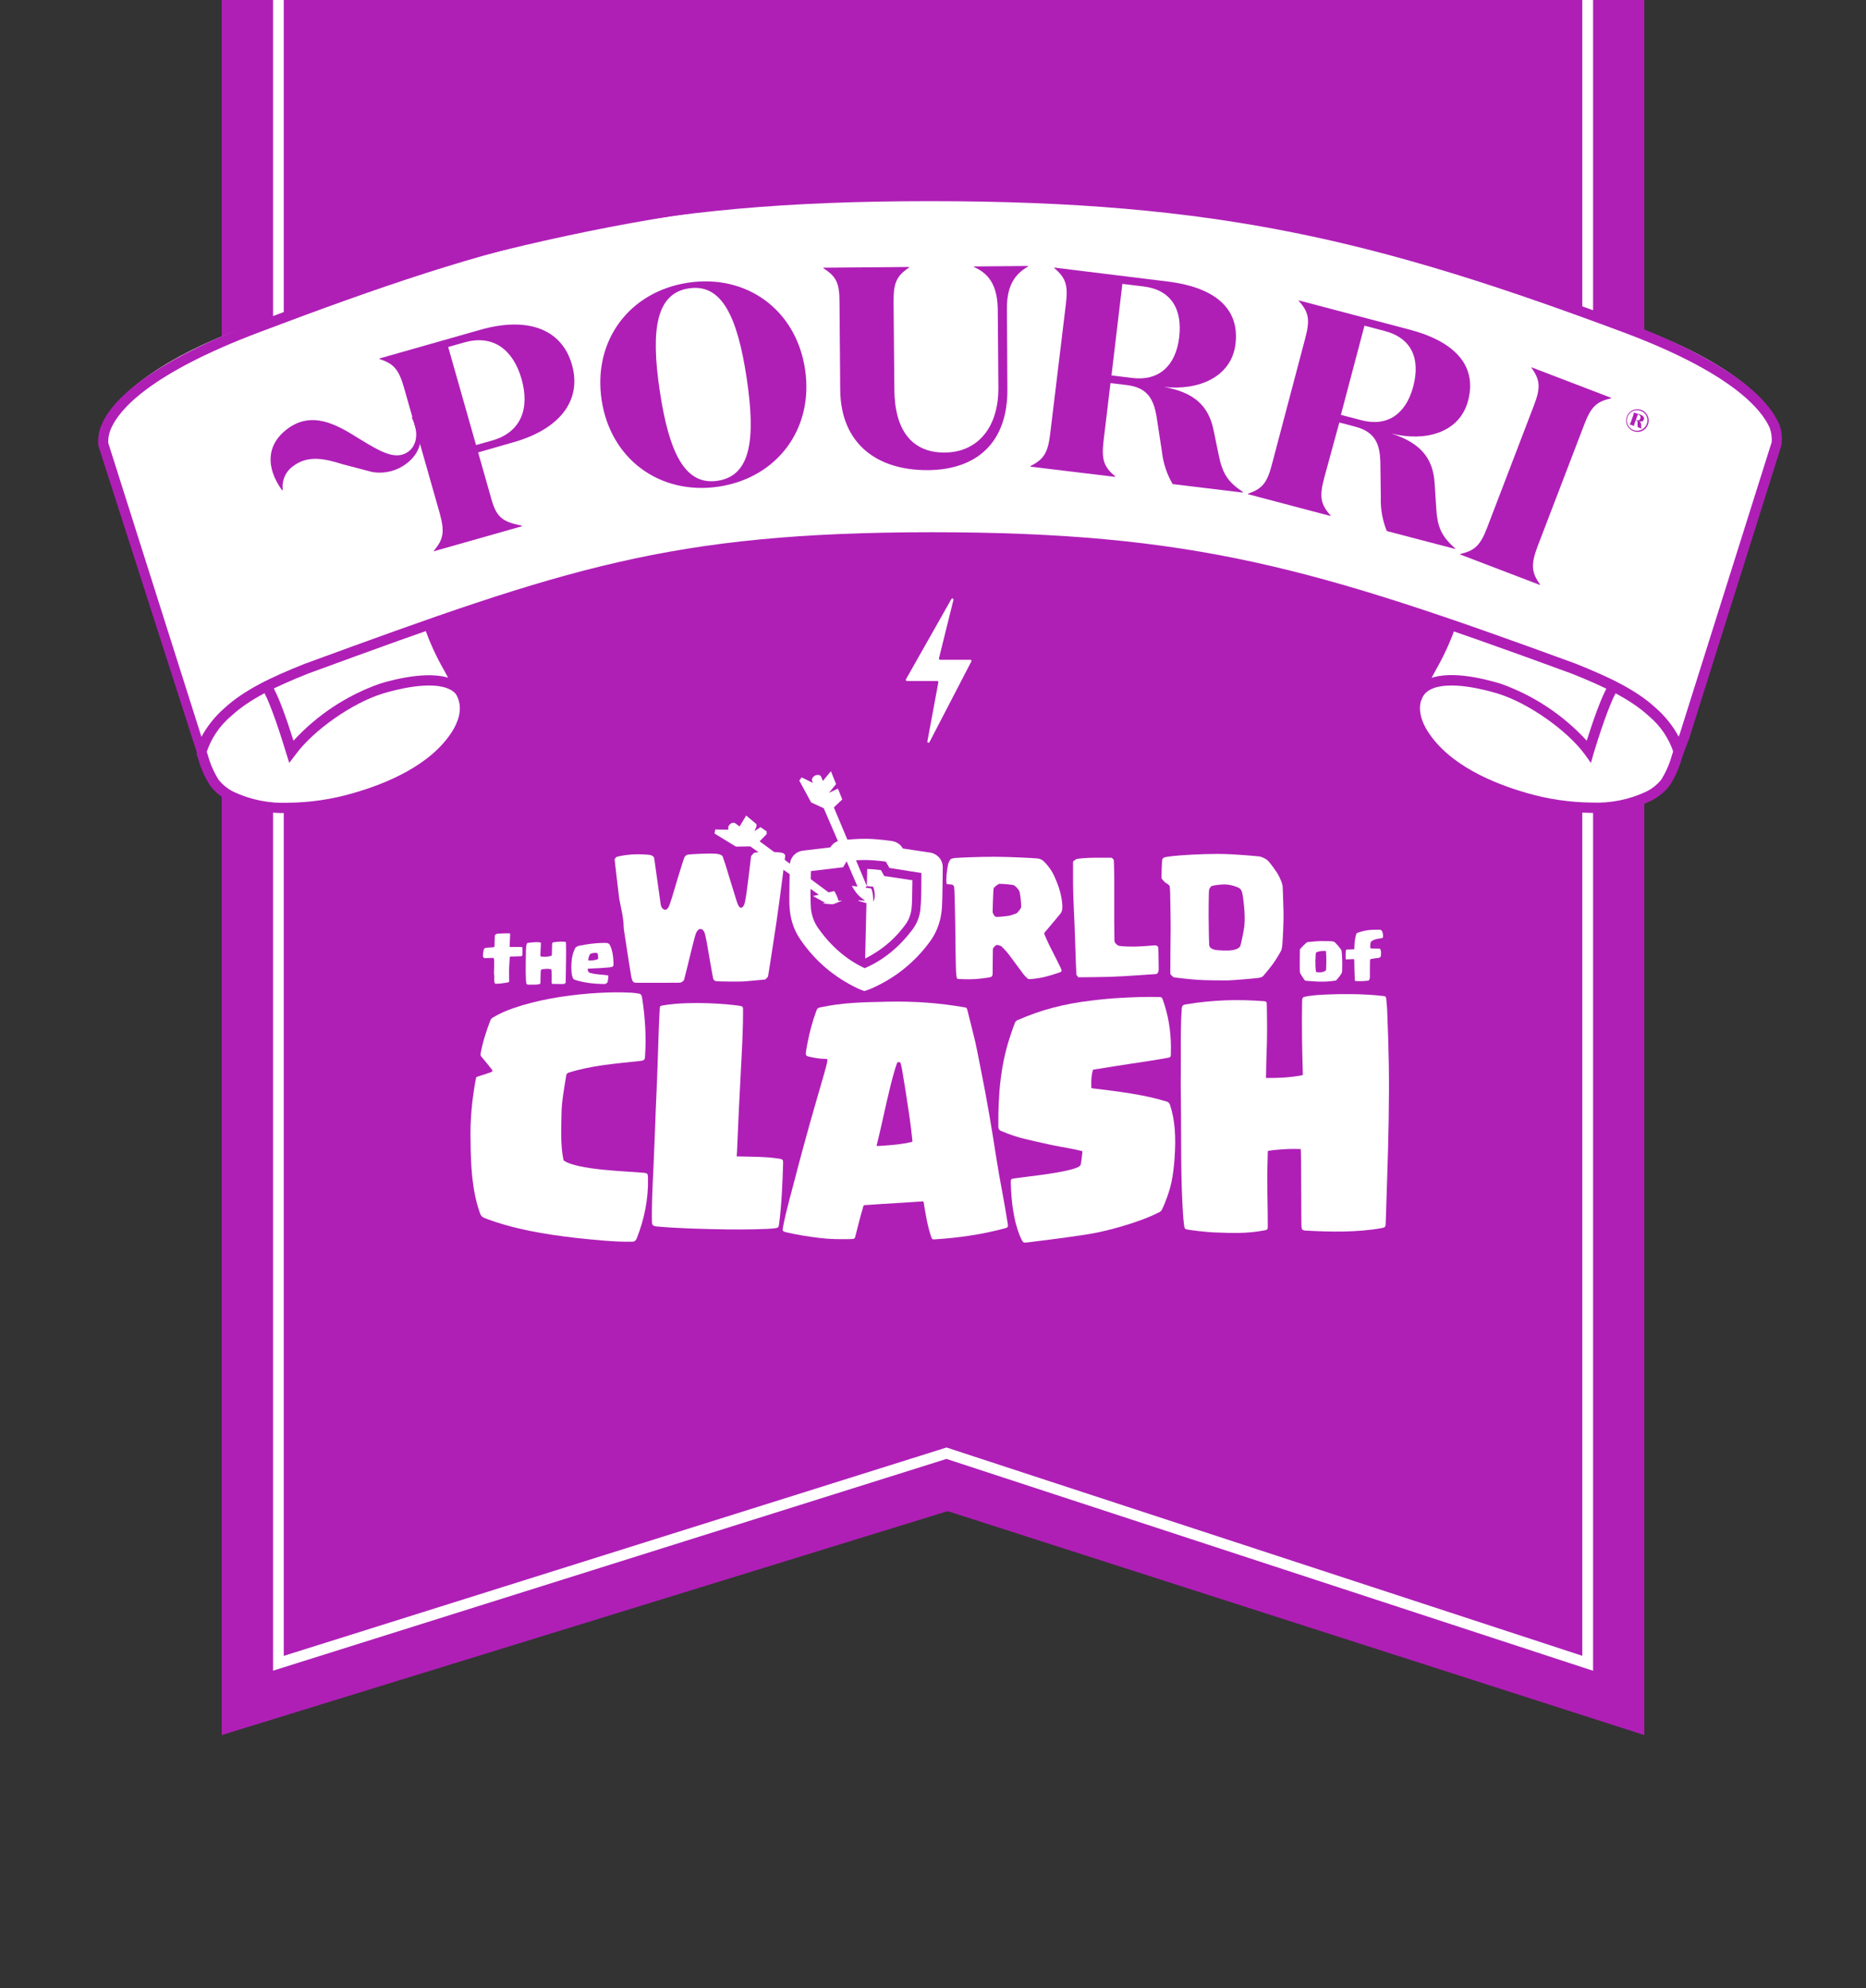 <svg xmlns="http://www.w3.org/2000/svg" fill="none" viewBox="0 0 154 164" height="164" width="154">
<rect x="0" y="0" width="154" height="164" fill="#333333" stroke="none"/>
<g clip-path="url(#clip0_255_4395)">
<g clip-path="url(#clip1_255_4395)">
<path fill="#AF1FB6" d="M18.3 -33.451V143.116L78.207 124.646L135.703 143.116V-33.451H18.3Z"></path>
<path fill="white" d="M131.471 137.811L78.11 120.338L22.534 137.805V-28.84H131.476V137.811H131.471ZM23.419 -27.944V136.584L78.116 119.397L130.586 136.579V-27.944H23.419Z"></path>
<path fill="white" d="M74.768 56.031L78.517 49.411C78.57 49.317 78.713 49.374 78.687 49.478L77.491 54.306C77.477 54.364 77.521 54.42 77.581 54.42H80.084C80.153 54.42 80.198 54.494 80.166 54.555L76.709 61.214C76.66 61.308 76.517 61.259 76.536 61.154L77.442 56.279C77.453 56.222 77.409 56.169 77.352 56.169H74.848C74.777 56.169 74.733 56.093 74.768 56.031Z"></path>
</g>
<path fill="white" d="M104.502 88.919C105.5 88.921 106.503 88.884 107.485 88.687C107.508 88.683 107.524 88.662 107.524 88.639C107.463 86.652 107.425 84.66 107.462 82.668C107.467 82.272 107.485 82.244 107.887 82.176C108.521 82.069 108.999 82.054 109.777 82.022C110.555 81.99 112.412 81.955 114.123 82.15C114.333 82.174 114.387 82.189 114.408 82.402C114.428 82.612 114.476 83.112 114.483 83.323C114.628 86.919 114.662 88.945 114.606 92.427C114.585 93.701 114.527 96.108 114.474 97.426C114.456 97.946 114.422 98.861 114.411 99.371C114.401 99.867 114.38 100.365 114.362 100.869C114.35 101.196 114.34 101.242 114.02 101.3C112.067 101.655 109.84 101.623 107.787 101.507C107.437 101.49 107.411 101.395 107.405 101.047C107.392 100.351 107.398 99.773 107.393 99.076C107.39 98.361 107.386 96.347 107.377 95.775C107.369 95.203 107.354 94.915 107.354 94.799C107.354 94.789 107.346 94.779 107.334 94.779C107.218 94.776 106.624 94.746 105.847 94.801C105.037 94.859 104.84 94.901 104.743 94.915C104.647 94.929 104.632 94.941 104.631 94.995C104.619 95.687 104.597 96.081 104.589 96.654C104.587 96.801 104.586 96.961 104.586 97.142C104.586 98.301 104.632 99.951 104.629 101.124C104.629 101.384 104.624 101.435 104.367 101.484C102.882 101.766 101.736 101.712 100.149 101.654C99.62 101.624 98.403 101.506 97.909 101.398C97.752 101.363 97.738 101.187 97.719 101.037C97.639 100.399 97.616 99.883 97.582 99.23C97.499 97.6 97.484 95.957 97.478 94.324C97.471 92.683 97.467 91.063 97.445 89.433C97.457 88.511 97.451 87.616 97.451 86.686C97.451 85.528 97.444 84.374 97.526 83.226C97.549 82.933 97.632 82.88 97.923 82.837C98.97 82.659 100.008 82.561 101.072 82.514C102.152 82.467 103.21 82.502 104.282 82.581C104.503 82.592 104.548 82.638 104.549 82.859C104.573 84.341 104.591 85.424 104.529 86.905C104.507 87.433 104.491 88.372 104.482 88.901C104.482 88.91 104.489 88.919 104.499 88.919"></path>
<path fill="white" d="M96.637 86.317C96.637 86.521 96.632 86.726 96.63 86.929C96.628 87.128 96.618 87.208 96.42 87.246C95.329 87.446 94.224 87.608 93.162 87.766C92.386 87.881 91.606 88.011 90.806 88.14C90.674 88.16 90.446 88.196 90.308 88.213C90.231 88.223 90.217 88.226 90.201 88.267C90.157 88.382 90.14 88.473 90.111 88.644C90.057 88.967 90.058 89.344 90.065 89.681C90.067 89.764 90.082 89.761 90.151 89.769C92.209 90.021 94.371 90.268 96.29 90.863C96.431 90.907 96.512 90.997 96.56 91.135C96.969 92.376 97.067 93.772 96.932 95.594C96.883 96.243 96.811 96.908 96.678 97.521C96.551 98.111 96.364 98.649 96.166 99.156C96.086 99.364 96 99.561 95.908 99.75C95.84 99.897 95.775 99.935 95.636 100.007C94.922 100.368 94.24 100.624 93.348 100.919C92.455 101.212 90.991 101.617 89.778 101.808C88.131 102.067 86.467 102.273 84.827 102.477C84.503 102.493 84.477 102.565 84.302 102.232C84.203 102.043 84.013 101.574 83.864 101.031C83.749 100.616 83.693 100.312 83.609 99.811C83.525 99.311 83.43 98.343 83.419 97.52C83.416 97.275 83.448 97.235 83.69 97.203C84.376 97.093 87.251 96.814 88.547 96.424C88.896 96.319 89.116 96.226 89.176 96.091C89.211 96.015 89.222 95.926 89.232 95.839C89.262 95.603 89.287 95.346 89.321 95.111C89.336 95.003 89.339 94.954 89.293 94.943C88.449 94.731 87.618 94.621 86.764 94.44C86.202 94.321 84.498 93.934 84.292 93.875C84.086 93.817 83.883 93.754 83.681 93.688C83.333 93.573 82.989 93.444 82.636 93.293C82.47 93.23 82.39 93.11 82.392 92.934C82.371 90.289 82.569 87.744 83.452 85.229C83.535 84.992 83.653 84.628 83.754 84.389C83.809 84.258 83.853 84.2 83.986 84.143C84.915 83.732 85.898 83.386 86.877 83.126C87.928 82.847 88.965 82.665 90.069 82.531C90.866 82.433 91.667 82.357 92.469 82.311C93.543 82.25 94.606 82.212 95.668 82.239C95.871 82.244 95.898 82.281 95.971 82.474C96.406 83.716 96.618 84.918 96.637 86.32"></path>
<path fill="white" d="M38.837 94.16C38.785 92.385 38.957 90.632 39.291 88.887C39.291 88.887 39.297 88.846 39.388 88.814C39.597 88.741 40.182 88.565 40.387 88.486C40.537 88.427 40.715 88.388 40.611 88.244C40.563 88.176 39.916 87.366 39.767 87.202C39.685 87.112 39.64 87.044 39.661 86.914C39.833 85.964 40.113 85.119 40.448 84.221C40.507 84.062 40.559 84.001 40.702 83.916C41.219 83.613 41.706 83.389 42.343 83.167C44.259 82.498 46.53 82.118 48.654 81.95C49.594 81.876 50.572 81.84 51.301 81.855C52.031 81.87 52.216 81.884 52.648 81.944C52.882 81.976 52.953 82.043 52.988 82.281C53.243 83.893 53.347 85.536 53.232 87.165C53.228 87.464 53.071 87.485 52.818 87.513C50.81 87.737 48.824 87.872 46.888 88.49C46.804 88.518 46.746 88.613 46.729 88.727C46.557 89.785 46.353 90.841 46.339 91.915C46.318 93.167 46.251 94.477 46.51 95.71C47.561 96.519 51.969 96.619 53.063 96.732C53.433 96.76 53.471 96.801 53.479 97.171C53.515 98.895 53.182 100.549 52.551 102.148C52.483 102.321 52.374 102.418 52.184 102.421C50.687 102.448 49.061 102.268 47.517 102.108C44.958 101.808 42.43 101.401 40.012 100.48C39.816 100.416 39.693 100.289 39.623 100.096C38.958 98.263 38.851 96.162 38.837 94.16Z"></path>
<path fill="white" d="M59.901 101.405C58.317 101.383 55.88 101.325 54.148 101.16C53.964 101.143 53.814 101.062 53.808 100.868C53.77 99.457 53.854 97.868 53.927 96.357C54.004 94.757 54.06 93.06 54.122 91.462C54.157 90.567 54.203 89.774 54.232 88.877C54.252 88.221 54.288 87.386 54.316 86.502C54.342 85.655 54.377 84.383 54.451 83.148C54.458 83.026 54.498 82.966 54.618 82.946C55.013 82.878 55.353 82.832 55.741 82.801C58.234 82.599 60.728 82.908 61.076 82.971C61.274 83.007 61.323 83.048 61.324 83.248C61.334 84.677 61.247 86.358 61.155 88.063C61.03 90.352 60.919 92.731 60.827 94.964C60.823 95.059 60.806 95.28 60.8 95.359C60.799 95.375 60.812 95.388 60.827 95.388C60.861 95.388 60.922 95.388 60.973 95.388C62.113 95.42 63.167 95.4 64.289 95.569C64.606 95.628 64.637 95.651 64.629 95.967C64.578 97.749 64.495 99.49 64.294 100.988C64.262 101.228 64.23 101.272 63.987 101.31C63.418 101.4 61.234 101.426 59.902 101.408"></path>
<path fill="white" d="M63.202 80.761L63.373 80.566C63.38 80.559 63.383 80.55 63.386 80.541C63.417 80.346 63.756 78.257 64.07 76.126C64.4 73.888 64.794 70.693 64.803 70.592C64.812 70.491 64.695 70.371 64.511 70.334C64.327 70.297 63.637 70.258 63.158 70.267C62.764 70.275 62.384 70.311 62.263 70.34C62.236 70.347 62.213 70.361 62.195 70.381L62.015 70.582C61.998 70.601 61.987 70.626 61.983 70.653C61.956 70.865 61.838 71.85 61.782 72.325C61.745 72.63 61.67 73.168 61.612 73.625C61.568 73.968 61.508 74.263 61.485 74.378C61.426 74.669 61.324 74.844 61.181 74.872C61.039 74.9 60.913 74.719 60.789 74.305C60.665 73.891 60.138 72.225 60.031 71.843C59.925 71.461 59.661 70.695 59.648 70.663C59.634 70.631 59.602 70.524 59.306 70.452C58.991 70.373 58.132 70.416 57.847 70.422C57.562 70.426 56.791 70.479 56.722 70.502C56.653 70.525 56.515 70.603 56.441 70.829C56.403 70.945 56.16 71.681 55.937 72.429C55.727 73.136 55.517 73.84 55.465 74.006C55.359 74.346 55.235 74.71 55.194 74.793C55.152 74.876 55.032 75.04 54.903 75.04C54.774 75.04 54.57 74.926 54.524 74.581C54.478 74.236 54.163 72.039 54.112 71.648C54.062 71.257 53.987 70.755 53.978 70.723C53.968 70.691 53.812 70.548 53.674 70.525C53.536 70.502 52.822 70.424 52.039 70.49C51.351 70.547 50.961 70.661 50.877 70.687C50.865 70.691 50.856 70.698 50.849 70.707L50.733 70.862C50.726 70.871 50.723 70.883 50.724 70.894C50.753 71.147 51.079 73.994 51.101 74.113C51.124 74.237 51.342 75.323 51.365 75.429C51.388 75.535 51.455 76.091 51.455 76.091C51.455 76.091 51.472 76.579 51.486 76.653C51.499 76.727 51.907 79.434 51.925 79.512C51.93 79.533 51.973 79.795 51.98 79.834C52.027 80.127 52.09 80.518 52.101 80.589C52.12 80.7 52.179 80.861 52.207 80.911C52.234 80.962 52.315 81.054 52.443 81.063C52.571 81.072 55.697 81.066 55.89 81.061C56.083 81.056 56.18 81.062 56.258 81.01C56.336 80.959 56.424 80.917 56.461 80.807C56.497 80.696 56.947 78.854 57.026 78.523C57.104 78.191 57.392 77.067 57.434 76.984C57.475 76.902 57.59 76.652 57.761 76.633C57.931 76.615 58.017 76.693 58.105 76.841C58.192 76.988 58.303 77.548 58.442 78.387C58.581 79.225 58.793 80.388 58.82 80.526C58.848 80.664 58.857 80.71 58.871 80.756C58.885 80.802 58.964 80.918 59.13 80.937C59.295 80.955 60.944 80.981 61.354 80.954C61.72 80.929 62.88 80.823 63.123 80.797C63.153 80.794 63.18 80.78 63.199 80.758"></path>
<path fill="white" d="M48.501 79.957C48.511 80.034 48.537 80.106 48.565 80.161C48.579 80.186 48.6 80.207 48.626 80.219C49.014 80.389 49.909 80.394 50.172 80.457C50.193 80.463 50.21 80.482 50.21 80.505C50.21 80.633 50.17 80.909 50.135 81.021C50.124 81.053 50.103 81.078 50.073 81.093C50.022 81.12 49.945 81.158 49.919 81.166C49.91 81.168 49.901 81.169 49.893 81.169C49.098 81.159 48.182 81.072 47.429 80.814C47.367 80.792 47.315 80.747 47.286 80.687C47.161 80.428 47.127 79.902 47.165 79.387C47.203 78.871 47.295 78.542 47.474 78.198C47.492 78.163 47.52 78.132 47.554 78.111C47.717 78.012 47.928 77.968 48.023 77.972C48.035 77.972 48.045 77.972 48.055 77.977C48.055 77.977 48.203 77.93 48.228 77.927C48.905 77.808 49.764 77.743 50.121 77.789C50.191 77.798 50.277 77.857 50.313 77.919C50.554 78.343 50.634 79.001 50.634 79.592C50.634 79.627 50.6 79.708 50.558 79.734C50.524 79.756 50.387 79.786 50.319 79.793C49.86 79.836 49.196 79.88 48.554 79.899C48.522 79.899 48.499 79.927 48.502 79.959M49.248 78.601C49.036 78.587 48.892 78.609 48.721 78.684C48.698 78.694 48.691 78.708 48.686 78.717C48.62 78.843 48.568 78.995 48.548 79.18C48.546 79.201 48.561 79.219 48.583 79.221C48.721 79.231 48.761 79.225 48.844 79.22C49.052 79.209 49.202 79.168 49.347 79.11C49.355 79.106 49.362 79.098 49.362 79.089C49.373 78.944 49.368 78.771 49.306 78.641C49.297 78.622 49.271 78.605 49.248 78.602"></path>
<path fill="white" d="M110.315 80.824C110.304 80.836 110.265 80.879 110.209 80.888C110.073 80.911 109.584 80.971 109.099 80.971C108.615 80.971 107.951 80.916 107.782 80.899C107.717 80.892 107.681 80.865 107.644 80.811C107.559 80.684 107.281 80.277 107.277 80.19C107.257 79.841 107.279 78.312 107.279 78.312C107.279 78.305 107.281 78.298 107.286 78.292C107.319 78.255 107.471 78.09 107.58 77.98C107.706 77.855 107.835 77.747 107.835 77.747C107.866 77.719 107.906 77.71 107.947 77.705C108.141 77.686 108.761 77.624 108.997 77.624C109.282 77.624 109.841 77.632 109.913 77.641C110.004 77.652 110.058 77.668 110.086 77.679C110.102 77.684 110.137 77.707 110.151 77.719C110.253 77.805 110.486 78.055 110.674 78.324C110.7 78.36 110.708 78.385 110.72 78.454C110.755 78.603 110.794 79.433 110.767 80.035C110.763 80.143 110.767 80.181 110.724 80.271C110.665 80.395 110.395 80.74 110.313 80.824M109.414 78.443C109.15 78.42 108.821 78.462 108.644 78.554C108.629 78.562 108.617 78.574 108.611 78.59C108.564 78.707 108.573 79.052 108.572 79.11C108.572 79.116 108.572 79.12 108.57 79.125L108.563 79.149C108.563 79.149 108.56 79.156 108.556 79.157C108.543 79.162 108.56 79.229 108.558 79.24C108.55 79.554 108.569 79.864 108.594 80.083C108.604 80.171 108.615 80.178 108.673 80.185C108.817 80.203 108.901 80.208 109.05 80.194C109.2 80.18 109.33 80.116 109.41 80.052C109.427 80.039 109.439 80.021 109.44 79.999C109.465 79.562 109.475 78.973 109.435 78.461C109.435 78.451 109.426 78.444 109.417 78.443"></path>
<path fill="white" d="M111.777 78.086C111.777 77.838 111.841 77.226 111.952 77.007C111.968 76.977 111.994 76.954 112.028 76.942C112.751 76.697 113.108 76.686 113.88 76.686C113.939 76.686 114.023 76.752 114.047 76.791C114.13 76.925 114.146 77.104 114.142 77.282C114.138 77.322 114.099 77.376 114.084 77.376C114.084 77.376 113.736 77.424 113.593 77.461C113.453 77.496 113.369 77.531 113.314 77.562C113.244 77.602 113.162 77.651 113.138 77.696C113.111 77.745 113.083 77.919 113.085 78.055C113.085 78.118 113.085 78.124 113.086 78.152C113.086 78.181 113.103 78.206 113.13 78.218C113.13 78.218 113.17 78.235 113.217 78.236C113.322 78.24 113.813 78.251 113.844 78.254C113.879 78.256 113.905 78.258 113.924 78.304C113.943 78.35 113.981 78.491 113.98 78.591C113.98 78.69 113.959 78.846 113.958 78.873C113.958 78.899 113.881 78.991 113.819 79.004C113.757 79.016 113.527 79.043 113.405 79.059C113.358 79.065 113.194 79.092 113.161 79.099C113.138 79.105 113.101 79.135 113.081 79.152C113.072 79.16 113.066 79.172 113.066 79.183C113.057 79.66 113.054 80.231 113.058 80.591C113.058 80.677 113.017 80.871 112.933 80.883C112.59 80.932 112.148 80.945 111.869 80.917C111.838 80.914 111.814 80.889 111.812 80.859C111.807 80.763 111.805 80.67 111.797 80.456C111.797 80.441 111.792 80.27 111.792 80.256C111.792 80.246 111.796 80.186 111.796 80.186C111.792 80.188 111.787 80.184 111.787 80.18C111.777 79.88 111.765 79.249 111.764 79.156C111.764 79.148 111.761 79.141 111.755 79.136L111.736 79.119C111.736 79.119 111.724 79.111 111.716 79.111C111.655 79.111 111.384 79.128 111.321 79.13C111.235 79.134 111.13 79.135 111.105 79.136C111.079 79.136 111.059 79.128 111.056 79.064C111.054 78.999 111.056 78.44 111.068 78.392C111.073 78.374 111.105 78.333 111.151 78.328C111.197 78.324 111.458 78.313 111.577 78.309C111.695 78.304 111.731 78.304 111.744 78.302C111.758 78.3 111.766 78.293 111.769 78.275C111.771 78.258 111.774 78.15 111.777 78.085"></path>
<path fill="white" d="M88.975 80.587L88.845 80.419C88.836 80.407 88.831 80.394 88.831 80.38C88.823 80.188 88.76 78.761 88.715 77.218C88.668 75.559 88.564 74.207 88.559 72.928C88.556 71.869 88.558 71.279 88.559 71.106C88.559 71.073 88.576 71.041 88.603 71.021L88.814 70.869C88.829 70.859 88.845 70.852 88.863 70.849C88.987 70.829 89.528 70.753 90.339 70.75C91.163 70.746 91.634 70.75 91.729 70.75C91.741 70.75 91.752 70.754 91.76 70.762L91.903 70.901C91.915 70.912 91.92 70.927 91.921 70.942C91.928 71.052 91.955 71.547 91.955 72.33V75.989C91.955 76.173 91.972 77.383 91.975 77.605C91.975 77.628 91.997 77.715 92.01 77.735C92.062 77.813 92.191 77.957 92.295 77.998C92.425 78.05 93.004 78.084 93.6 78.08C94.196 78.075 95.215 77.984 95.319 77.976C95.422 77.967 95.561 78.037 95.587 78.136C95.614 78.235 95.622 79.852 95.626 79.916C95.631 79.981 95.622 80.327 95.385 80.347C95.146 80.369 93.661 80.46 93.587 80.468C93.514 80.478 92.214 80.555 91.574 80.576C90.985 80.596 89.29 80.609 89.029 80.611C89.007 80.611 88.987 80.602 88.974 80.585"></path>
<path fill="white" d="M86.75 78.267C86.529 77.844 86.228 77.153 86.201 77.084C86.175 77.014 86.171 76.967 86.21 76.919C86.25 76.872 87.291 75.644 87.442 75.454C87.592 75.264 87.752 75.139 87.641 74.317C87.528 73.497 87.269 72.831 86.984 72.213C86.698 71.595 86.219 71.107 86.081 70.99C85.942 70.874 85.782 70.826 85.579 70.805C85.376 70.783 83.346 70.671 82.063 70.671C80.78 70.671 79.269 70.738 78.825 70.77C78.785 70.774 78.746 70.778 78.707 70.788C78.642 70.801 78.543 70.823 78.507 70.841C78.451 70.867 78.387 70.939 78.291 71.156C78.196 71.372 78.109 72.136 78.101 72.5C78.092 72.862 78.119 72.923 78.188 72.931C78.257 72.94 78.55 72.957 78.611 72.978C78.672 73 78.737 73.121 78.741 73.134C78.746 73.146 78.754 73.22 78.768 73.449C78.78 73.678 78.829 75.574 78.837 76.275C78.846 76.974 78.867 79.549 78.901 80.124C78.936 80.698 78.992 80.733 79.026 80.742C79.061 80.751 79.903 80.799 80.452 80.761C81.001 80.723 81.692 80.629 81.796 80.582C81.899 80.535 81.921 80.414 81.921 80.31C81.921 80.205 81.935 78.326 81.943 78.274C81.951 78.224 81.989 78.16 82.061 78.088C82.158 77.988 82.256 77.943 82.273 77.938C82.303 77.929 82.6 78.02 82.638 78.045C82.677 78.072 83.079 78.491 83.256 78.728C83.433 78.966 84.271 80.101 84.462 80.352C84.651 80.603 84.874 80.76 84.874 80.76H84.976C84.976 80.76 85.101 80.776 85.749 80.677C86.397 80.578 87.451 80.223 87.546 80.167C87.642 80.111 87.62 80.016 87.546 79.856C87.473 79.696 86.972 78.69 86.751 78.266M84.275 74.811C84.258 74.976 83.947 75.299 83.904 75.33C83.904 75.33 83.485 75.495 83.312 75.529C83.14 75.564 82.31 75.659 82.185 75.624C82.059 75.59 81.926 75.314 81.921 75.231C81.917 75.149 81.968 73.365 82.007 73.269C82.047 73.174 82.362 72.924 82.47 72.907C82.578 72.89 83.529 72.954 83.671 73.02C83.814 73.084 84.03 73.33 84.117 73.487C84.203 73.642 84.294 74.649 84.276 74.813"></path>
<path fill="white" d="M105.923 75.083C105.893 74.098 105.871 73.2 105.849 73.065C105.828 72.931 105.771 72.728 105.573 72.309C105.374 71.89 104.756 71.078 104.571 70.931C104.386 70.783 104.052 70.663 103.98 70.65C103.906 70.637 101.872 70.434 100.494 70.434C99.115 70.434 97.418 70.542 96.804 70.611C96.191 70.68 96.104 70.714 96.035 70.751C95.966 70.788 95.919 70.896 95.905 70.969C95.892 71.042 95.853 72.123 95.861 72.308V72.422C95.861 72.449 95.87 72.476 95.888 72.496C95.962 72.583 96.161 72.814 96.216 72.831C96.285 72.853 96.518 73.026 96.531 73.082C96.544 73.139 96.575 73.449 96.578 73.916C96.583 74.383 96.622 76.055 96.613 76.703C96.603 77.351 96.578 80.206 96.586 80.306C96.596 80.406 96.845 80.614 96.889 80.617C96.933 80.622 97.952 80.76 98.777 80.816C99.602 80.873 100.98 80.873 101.339 80.868C101.698 80.863 103.624 80.704 103.88 80.661C104.135 80.617 104.2 80.553 104.259 80.496C104.32 80.44 104.843 79.8 105.094 79.451C105.344 79.101 105.707 78.483 105.75 78.367C105.794 78.251 105.832 77.965 105.846 77.754C105.859 77.542 105.954 76.069 105.924 75.084M102.683 76.479C102.653 76.742 102.432 77.818 102.376 77.986C102.32 78.154 102.147 78.293 101.733 78.37C101.319 78.448 100.541 78.392 100.303 78.353C100.064 78.314 99.923 78.193 99.884 78.158C99.845 78.124 99.802 78.016 99.793 77.977C99.784 77.938 99.749 76.465 99.746 75.532C99.746 75.532 99.746 73.545 99.789 73.376C99.812 73.287 99.937 73.12 99.984 73.09C100.031 73.06 100.572 72.952 101.068 72.952C101.564 72.952 102.131 73.164 102.26 73.246C102.39 73.327 102.454 73.427 102.511 73.613C102.567 73.798 102.688 74.71 102.713 75.314C102.739 75.919 102.713 76.213 102.683 76.476"></path>
<path fill="white" d="M43.443 81.122C43.445 81.136 43.452 81.149 43.461 81.158C43.487 81.181 43.533 81.212 43.552 81.216C43.58 81.22 44.045 81.224 44.198 81.216C44.351 81.206 44.521 81.183 44.537 81.179C44.552 81.174 44.604 81.096 44.604 81.036C44.604 80.976 44.613 80.522 44.614 80.384C44.617 80.246 44.631 80.034 44.636 80.021C44.641 80.009 44.698 79.96 44.718 79.957C44.737 79.952 44.922 79.92 45.136 79.915C45.35 79.911 45.504 79.957 45.504 79.957C45.504 79.957 45.531 80.193 45.53 80.568C45.529 80.862 45.523 81.011 45.521 81.061C45.521 81.075 45.524 81.088 45.532 81.098C45.55 81.12 45.578 81.154 45.591 81.154C45.608 81.154 46.221 81.173 46.37 81.169C46.518 81.166 46.601 81.149 46.601 81.149C46.601 81.149 46.69 81.069 46.685 81.045C46.681 81.021 46.709 79.89 46.715 79.344C46.722 78.797 46.722 78.093 46.715 77.938C46.708 77.782 46.705 77.716 46.693 77.702C46.683 77.689 46.654 77.672 46.361 77.669C46.067 77.667 45.676 77.721 45.634 77.739C45.59 77.756 45.573 77.775 45.567 77.834C45.56 77.893 45.554 78.7 45.543 78.765C45.532 78.829 45.498 78.838 45.484 78.844C45.471 78.851 45.236 78.909 45.039 78.918C44.842 78.927 44.667 78.903 44.657 78.898C44.646 78.894 44.6 78.849 44.596 78.822C44.591 78.796 44.639 77.921 44.639 77.883C44.639 77.846 44.646 77.793 44.637 77.774C44.628 77.756 44.581 77.716 44.307 77.713C44.033 77.711 43.534 77.778 43.519 77.78C43.504 77.782 43.454 77.905 43.443 77.955C43.432 78.004 43.408 78.214 43.404 78.428C43.399 78.642 43.382 79.874 43.386 80.192C43.391 80.509 43.404 80.866 43.408 80.9C43.412 80.929 43.434 81.075 43.441 81.122"></path>
<path fill="white" d="M40.165 79.027C40.286 79.02 40.67 79.01 40.69 79.01C40.709 79.01 40.746 79.045 40.759 79.062C40.772 79.079 40.781 79.207 40.783 79.224C40.785 79.241 40.788 79.495 40.783 79.662C40.778 79.831 40.768 80.12 40.768 80.211C40.768 80.302 40.777 80.443 40.785 80.453C40.793 80.463 40.8 80.601 40.793 80.632C40.786 80.662 40.793 80.941 40.796 80.957C40.798 80.972 40.83 81.121 40.854 81.134C40.879 81.147 41.113 81.144 41.245 81.134C41.377 81.124 41.923 81.035 41.952 81.028C41.98 81.021 42.019 80.989 42.021 80.974C42.023 80.959 42.006 80.122 42.021 79.782C42.036 79.443 42.071 78.966 42.073 78.949C42.075 78.932 42.099 78.905 42.12 78.904C42.141 78.903 42.895 78.874 42.967 78.874C43.038 78.874 43.055 78.872 43.083 78.84C43.111 78.808 43.117 78.764 43.122 78.739C43.127 78.712 43.117 78.305 43.122 78.275C43.127 78.245 43.127 78.179 43.123 78.165C43.12 78.15 43.063 78.121 43.044 78.117C43.024 78.113 42.657 78.105 42.441 78.109C42.265 78.113 42.122 78.109 42.075 78.109C42.066 78.109 42.059 78.101 42.059 78.092C42.065 77.975 42.097 77.255 42.097 77.193C42.097 77.127 42.106 77.021 42.097 77.012C42.088 77.002 42.09 76.99 41.991 76.985C41.892 76.981 41.641 76.983 41.41 76.994C41.213 77.004 41.042 77.021 40.995 77.025C40.987 77.025 40.979 77.03 40.972 77.035L40.854 77.127C40.844 77.135 40.838 77.146 40.838 77.159C40.834 77.25 40.818 77.628 40.818 77.757C40.818 77.879 40.816 78.007 40.815 78.047C40.815 78.055 40.813 78.064 40.808 78.071C40.806 78.076 40.803 78.082 40.798 78.088C40.789 78.102 40.776 78.113 40.761 78.118C40.743 78.125 40.717 78.135 40.708 78.136C40.693 78.138 40.296 78.153 40.159 78.175C40.024 78.197 39.98 78.222 39.952 78.272C39.925 78.321 39.909 78.384 39.891 78.493C39.874 78.604 39.855 78.798 39.855 78.841C39.855 78.884 39.881 78.949 39.891 78.96C39.902 78.97 39.936 79.016 39.973 79.026C40.01 79.037 40.16 79.031 40.16 79.031"></path>
<path fill="white" d="M83.157 100.872C82.864 98.97 82.517 97.396 82.231 95.547C81.85 93.076 81.436 90.612 80.938 88.162C80.741 87.189 80.572 86.208 80.321 85.252C80.154 84.615 79.998 83.923 79.829 83.285C79.815 83.227 79.797 83.186 79.771 83.158C79.731 83.112 79.67 83.096 79.576 83.084C77.479 82.727 75.505 82.579 73.288 82.623C70.965 82.669 69.492 82.714 67.697 83.092C67.467 83.137 67.432 83.213 67.352 83.435C67.061 84.228 66.836 85.061 66.669 85.898C66.602 86.23 66.561 86.456 66.512 86.787C66.496 86.894 66.5 86.983 66.542 87.047C66.569 87.087 66.611 87.116 66.673 87.133C67.151 87.265 67.726 87.343 68.216 87.349C68.251 87.349 68.27 87.358 68.28 87.376C68.293 87.403 68.284 87.454 68.274 87.532C68.257 87.662 68.205 87.869 68.168 88.012C67.983 88.719 67.734 89.523 67.537 90.226C67.314 91.025 67.093 91.735 66.875 92.527C66.436 94.116 66.042 95.526 65.629 97.14C65.295 98.449 64.875 99.852 64.628 101.189C64.598 101.354 64.579 101.449 64.616 101.514C64.647 101.57 64.72 101.602 64.86 101.637C65.687 101.836 66.728 102.004 67.68 102.118C68.553 102.222 69.312 102.22 70.139 102.207C70.217 102.207 70.294 102.198 70.372 102.196C70.428 102.194 70.474 102.179 70.508 102.152C70.539 102.127 70.562 102.091 70.574 102.045C70.807 101.124 71.002 100.339 71.256 99.484C71.268 99.446 71.292 99.41 71.327 99.408C71.805 99.379 72.537 99.324 72.891 99.302C74.122 99.224 74.906 99.188 76.14 99.097C76.177 99.095 76.197 99.1 76.21 99.118C76.223 99.135 76.229 99.164 76.236 99.21C76.392 100.17 76.539 101.108 76.855 102.03C76.881 102.107 76.902 102.157 76.932 102.188C76.974 102.233 77.034 102.237 77.149 102.227C79.078 102.104 80.989 101.838 82.903 101.325C83.071 101.28 83.146 101.248 83.174 101.182C83.199 101.121 83.182 101.03 83.157 100.874M72.369 94.518C72.348 94.507 72.349 94.481 72.364 94.423C72.548 93.689 72.694 93.037 72.854 92.322C73.055 91.421 73.268 90.454 73.5 89.526C73.618 89.053 73.754 88.55 73.891 88.099C73.915 88.019 74.029 87.705 74.053 87.629C74.053 87.629 74.186 87.594 74.298 87.629C74.321 87.653 74.421 88.057 74.448 88.226C74.551 88.881 74.669 89.537 74.77 90.191C74.967 91.46 75.167 92.746 75.292 94.032C75.308 94.196 75.334 94.168 75.167 94.21C74.216 94.447 72.502 94.528 72.427 94.528C72.4 94.528 72.381 94.526 72.37 94.519"></path>
<path fill="white" d="M77.553 70.793C77.532 70.765 77.51 70.739 77.486 70.713C77.284 70.492 77.004 70.352 76.699 70.316L74.509 69.988C74.311 69.636 73.985 69.421 73.561 69.364C72.731 69.253 72.089 69.197 71.54 69.188C71.535 69.188 71.532 69.188 71.528 69.188C71.528 69.188 71.521 69.188 71.518 69.188C71.47 69.188 71.422 69.188 71.372 69.188C70.854 69.188 70.251 69.224 69.491 69.303C69.064 69.346 68.733 69.551 68.525 69.897L66.325 70.159C66.019 70.185 65.734 70.317 65.526 70.531C65.502 70.557 65.479 70.582 65.457 70.608C65.287 70.817 65.19 71.074 65.184 71.347C65.167 72.182 65.15 73.081 65.144 73.991C65.142 74.351 65.144 74.738 65.187 75.121C65.28 75.994 65.57 76.791 66.05 77.491C66.651 78.37 67.356 79.156 68.142 79.827C68.926 80.494 69.813 81.066 70.778 81.525C70.869 81.569 71.026 81.634 71.17 81.685L71.339 81.744L71.51 81.689C71.655 81.644 71.814 81.582 71.906 81.542C72.885 81.112 73.79 80.568 74.593 79.924C75.399 79.278 76.127 78.514 76.756 77.653C77.255 76.969 77.57 76.179 77.69 75.31C77.743 74.928 77.758 74.542 77.766 74.182C77.788 73.273 77.798 72.374 77.806 71.538C77.808 71.265 77.721 71.004 77.556 70.791L77.553 70.793ZM76.041 72.662C76.037 73.48 76.033 74.327 75.951 75.097C75.87 75.668 75.664 76.182 75.34 76.625C74.24 78.111 72.903 79.2 71.365 79.861C69.848 79.154 68.544 78.025 67.484 76.497C67.181 76.054 66.992 75.534 66.926 74.961C66.869 74.189 66.89 73.343 66.91 72.525C66.916 72.303 66.922 72.077 66.926 71.85L69.581 71.535L69.889 71.022C70.487 70.964 70.963 70.938 71.371 70.938C71.873 70.94 72.347 70.975 73.109 71.071L73.402 71.592L76.045 72.01C76.042 72.228 76.041 72.447 76.04 72.663L76.041 72.662Z"></path>
<path fill="white" d="M72.699 71.77C72.051 71.69 71.571 71.679 71.571 71.679L71.539 73.09L72.063 73.141C72.063 73.141 72.331 73.852 72.094 74.31C72.085 74.328 72.076 74.346 72.065 74.363L71.737 74.197L71.385 74.285L70.851 74.266C70.84 74.275 70.814 74.299 70.844 74.308C70.881 74.319 71.433 74.473 71.466 74.483C71.479 74.487 71.493 74.49 71.507 74.492L71.401 79.063C72.215 78.649 72.739 78.264 73.07 77.999C73.688 77.504 74.248 76.916 74.732 76.252C74.992 75.897 75.155 75.48 75.22 75.015C75.255 74.76 75.266 74.466 75.273 74.188C75.285 73.629 75.294 73.082 75.3 72.607L72.976 72.26L72.701 71.77H72.699Z"></path>
<path fill="white" d="M68.823 74.567C68.982 74.507 69.513 74.277 69.513 74.277L69.202 74.296L68.607 74.254L68.11 74.461L67.88 74.515C67.88 74.515 68.667 74.627 68.826 74.567H68.823Z"></path>
<path fill="white" d="M71.892 73.28L71.534 73.233L71.418 73.218L71.538 73.089C71.538 73.089 69.255 67.644 68.82 66.601L69.513 65.942L69.153 65.048L68.418 65.392L69.002 64.674L68.575 63.614L67.911 64.416C67.911 64.416 67.814 64.178 67.771 64.073L67.765 64.057C67.725 63.977 67.642 63.929 67.518 63.917C67.365 63.908 67.212 63.973 67.1 64.102C67.036 64.177 67.002 64.259 67.005 64.346L67.01 64.378C67.036 64.444 67.09 64.583 67.09 64.583L66.161 64.121L65.966 64.387L66.947 66.193L67.983 66.667L70.769 73.124L70.298 73.068C70.298 73.068 70.53 73.496 70.774 73.768C70.979 73.997 71.256 74.197 71.384 74.284L72.065 74.363C72.065 74.363 72.095 73.642 71.894 73.281L71.892 73.28Z"></path>
<path fill="white" d="M68.385 73.608L62.692 69.394L63.274 68.801V68.579L62.77 68.228L62.265 68.555L62.427 68.195L62.433 67.983L61.584 67.269L61.038 68.171L60.698 67.919C60.623 67.861 60.492 67.83 60.348 67.913C60.159 68.023 60.108 68.168 60.097 68.271C60.091 68.329 60.097 68.386 60.112 68.438L59.023 68.42L58.971 68.755L60.733 69.833L61.918 69.815L67.576 73.799L67.099 73.911C67.099 73.911 67.945 74.393 68.107 74.462L69.2 74.297C69.082 73.836 68.851 73.5 68.851 73.5L68.383 73.609L68.385 73.608Z"></path>
<path fill="white" d="M146.915 36.725C147.009 36.139 146.948 35.54 146.738 34.986C146.024 33.365 143.502 29.952 134.158 26.672C92.818 12.146 62.048 12.717 21.167 26.672C14.113 29.08 9.7 32.262 8.498 34.996C8.264 35.509 8.161 36.073 8.198 36.636L16.315 62.101L16.448 62.5C16.659 63.298 16.991 64.059 17.433 64.756C17.833 65.257 18.337 65.665 18.911 65.953C20.429 66.671 22.099 67.009 23.777 66.938C25.643 66.92 27.497 66.647 29.289 66.125C32.185 65.302 36.042 63.697 37.938 60.707C38.248 60.257 38.461 59.748 38.564 59.211C38.666 58.674 38.656 58.122 38.534 57.589H38.583C38.583 57.52 38.514 57.476 38.49 57.412C38.465 57.348 38.49 57.284 38.445 57.22C38.101 56.407 37.682 55.634 37.278 54.885C36.596 53.728 35.983 52.532 35.441 51.304C52.995 45.886 58.906 44.669 76.815 44.66C94.725 44.65 102.083 45.901 119.633 51.304C119.093 52.531 118.482 53.725 117.801 54.88C117.397 55.634 116.978 56.407 116.633 57.22C116.609 57.289 116.609 57.353 116.589 57.417C116.569 57.481 116.52 57.525 116.5 57.589H116.545C116.423 58.122 116.414 58.675 116.517 59.211C116.621 59.748 116.835 60.257 117.146 60.707C119.042 63.702 122.894 65.307 125.795 66.125C127.586 66.647 129.441 66.921 131.306 66.938C132.985 67.009 134.655 66.671 136.173 65.953C136.745 65.663 137.249 65.255 137.651 64.756C138.091 64.063 138.423 63.307 138.636 62.515L138.778 62.086L146.861 36.715L146.915 36.725Z"></path>
<path fill="#AF1FB6" d="M131.361 67.051C129.487 67.034 127.625 66.761 125.825 66.239C122.904 65.411 119.028 63.776 117.117 60.776C116.319 59.51 116.131 58.269 116.599 57.185C116.95 56.383 117.341 55.599 117.772 54.836C118.359 53.81 118.853 52.733 119.249 51.62L120.062 51.886C119.645 53.047 119.126 54.17 118.511 55.24C118.116 55.974 117.708 56.718 117.373 57.516C116.934 58.55 117.373 59.609 117.826 60.318C119.594 63.111 123.274 64.633 126.047 65.421C127.771 65.919 129.556 66.181 131.351 66.199C132.906 66.268 134.454 65.959 135.863 65.298C136.341 65.061 136.762 64.725 137.099 64.313C137.491 63.682 137.79 62.999 137.986 62.283C138.035 62.131 138.085 61.988 138.129 61.855L138.937 62.131C138.892 62.264 138.843 62.402 138.799 62.549C138.579 63.358 138.233 64.128 137.774 64.83C137.365 65.342 136.849 65.758 136.262 66.052C134.734 66.778 133.052 67.121 131.361 67.051V67.051Z"></path>
<path fill="#AF1FB6" d="M131.297 62.928L130.804 62.239C129.326 60.229 126.105 57.968 123.598 57.205C122.672 56.924 119.534 56.067 118.022 56.895C117.844 56.986 117.687 57.113 117.56 57.268C117.434 57.423 117.341 57.603 117.288 57.796L116.471 57.565C116.553 57.262 116.698 56.98 116.894 56.736C117.091 56.492 117.336 56.291 117.613 56.146C119.372 55.161 122.539 55.998 123.844 56.392C126.562 57.356 129.002 58.971 130.952 61.096C131.489 59.407 132.183 57.387 132.799 56.392L133.523 56.84C132.789 58.032 131.873 60.998 131.528 62.116L131.297 62.928Z"></path>
<path fill="#AF1FB6" d="M16.679 63.421L8.104 36.72V36.661C8.067 36.079 8.174 35.497 8.414 34.966C9.626 32.213 14.142 29.238 21.137 26.593C41.154 19.023 52.892 15.757 76.741 15.757H76.77C100.615 15.757 113.914 19.032 134.192 26.593C138.192 28.071 145.147 31.154 146.826 34.966C147.051 35.541 147.114 36.166 147.009 36.774V36.774L139.423 60.865L138.468 63.401L138.128 62.101C137.747 60.922 137.042 59.874 136.094 59.077C134.552 57.663 132.429 56.649 129.715 55.565C108.294 47.709 98.354 44.768 76.869 44.758C55.384 44.748 46.863 47.714 25.442 55.555C22.737 56.634 20.614 57.648 19.078 59.062C18.124 59.863 17.416 60.916 17.034 62.101L16.679 63.421ZM76.869 43.901C98.458 43.901 108.511 46.857 130.025 54.737C132.838 55.861 135.04 56.91 136.675 58.417C137.431 59.084 138.063 59.879 138.542 60.766L138.63 60.535L146.22 36.454C146.244 36.059 146.187 35.664 146.053 35.291V35.291C145.388 33.779 142.92 30.74 133.897 27.381C113.702 19.855 100.521 16.594 76.761 16.594H76.726C52.975 16.594 41.346 19.865 21.422 27.396C12.276 30.844 9.828 33.839 9.182 35.311C9.003 35.696 8.918 36.118 8.936 36.543L16.625 60.776C17.105 59.893 17.737 59.101 18.492 58.437C20.122 56.929 22.324 55.88 25.126 54.762C46.666 46.876 55.285 43.916 76.869 43.901Z"></path>
<path fill="#AF1FB6" d="M23.806 67.052C22.108 67.13 20.418 66.791 18.881 66.066C18.294 65.773 17.778 65.357 17.369 64.845C16.913 64.142 16.57 63.372 16.349 62.564C16.3 62.417 16.255 62.279 16.206 62.146L17.014 61.87C17.063 62.003 17.107 62.146 17.157 62.298C17.352 63.015 17.653 63.699 18.048 64.328C18.383 64.741 18.803 65.077 19.28 65.313C20.69 65.974 22.24 66.283 23.796 66.214C25.59 66.196 27.373 65.934 29.096 65.436C31.874 64.648 35.549 63.126 37.317 60.333C37.765 59.624 38.208 58.565 37.77 57.53C37.44 56.747 37.031 55.989 36.632 55.255C36.017 54.186 35.499 53.063 35.086 51.901L35.889 51.6C36.285 52.714 36.779 53.79 37.366 54.816C37.77 55.565 38.189 56.343 38.538 57.166C38.996 58.25 38.819 59.491 38.016 60.757C36.11 63.771 32.229 65.392 29.313 66.219C27.524 66.745 25.671 67.025 23.806 67.052Z"></path>
<path fill="#AF1FB6" d="M23.87 62.928L23.619 62.116C23.274 60.998 22.363 58.032 21.648 56.84L22.377 56.392C22.993 57.377 23.688 59.407 24.22 61.096C26.176 58.968 28.625 57.353 31.352 56.392C32.642 55.998 35.829 55.191 37.587 56.146C37.865 56.291 38.11 56.492 38.307 56.736C38.503 56.98 38.647 57.262 38.73 57.565L37.908 57.796C37.856 57.603 37.764 57.423 37.639 57.268C37.513 57.113 37.356 56.986 37.179 56.895C35.662 56.067 32.524 56.924 31.603 57.205C29.096 57.968 25.865 60.229 24.397 62.239L23.87 62.928Z"></path>
<path fill="#AF1FB6" d="M39.46 37.316L40.564 41.202C40.987 42.68 41.485 43.049 43.071 43.359V43.409L35.801 45.472V45.428C36.613 44.487 36.702 43.847 36.293 42.345L33.338 31.962C32.909 30.484 32.505 29.991 31.318 29.617V29.568L39.652 27.199C43.47 26.115 46.351 27.085 47.203 30.085C48.055 33.085 46.12 35.429 42.347 36.488L39.46 37.316ZM40.628 36.331C43.036 35.646 43.721 33.656 43.046 31.272C42.371 28.888 40.736 27.558 38.327 28.243L36.988 28.622L39.288 36.71L40.628 36.331Z"></path>
<path fill="#AF1FB6" d="M59.32 40.138C54.483 40.862 50.385 37.892 49.651 32.986C48.917 28.08 51.961 24.041 56.798 23.317C61.635 22.593 65.708 25.563 66.442 30.469C67.176 35.375 64.132 39.414 59.32 40.138ZM56.857 23.785C54.172 24.189 53.68 27.13 54.453 32.267C55.227 37.404 56.551 40.074 59.241 39.655C61.93 39.236 62.393 36.316 61.62 31.173C60.846 26.031 59.531 23.386 56.867 23.785H56.857Z"></path>
<path fill="#AF1FB6" d="M83.139 32.085C83.174 36.518 80.598 38.744 76.603 38.779C72.402 38.813 69.382 36.621 69.343 32.154L69.284 24.928C69.284 23.367 69.028 22.805 67.959 22.131V22.081L75.022 22.022V22.072C73.988 22.761 73.737 23.332 73.746 24.889L73.811 32.07C73.811 35.425 75.224 37.35 77.963 37.326C80.539 37.326 82.396 35.425 82.396 32.021L82.347 25.692C82.347 23.756 81.775 22.628 80.376 22.022V21.978L84.839 21.939V21.988C83.617 22.682 83.085 23.751 83.1 25.519L83.139 32.085Z"></path>
<path fill="#AF1FB6" d="M96.376 23.223C99.892 23.652 102.345 25.194 101.966 28.371C101.631 31.139 98.858 32.232 96.055 31.917C98.548 32.36 99.745 33.459 100.163 35.508L100.552 37.409C100.878 39.069 101.321 39.739 102.572 40.581V40.63L96.779 39.931C96.299 39.11 95.997 38.197 95.893 37.251L95.44 34.296C95.198 32.956 94.721 31.971 93.007 31.764L91.647 31.602L91.081 36.33C90.894 37.882 91.081 38.498 92.031 39.285V39.335L85.042 38.492V38.443C86.155 37.887 86.485 37.335 86.672 35.783L87.968 25.07C88.155 23.519 87.968 22.928 87.012 22.115V22.071L96.376 23.223ZM91.731 30.966L93.465 31.178C95.622 31.439 97.031 30.193 97.316 27.834C97.602 25.474 96.627 23.893 94.361 23.627L92.627 23.416L91.731 30.966Z"></path>
<path fill="#AF1FB6" d="M116.332 27.189C119.78 28.095 121.977 29.972 121.159 33.055C120.445 35.749 117.549 36.454 114.825 35.754C117.234 36.538 118.273 37.789 118.401 39.877L118.524 41.818C118.618 43.502 118.963 44.226 120.091 45.236V45.28L114.451 43.803C114.094 42.923 113.926 41.978 113.958 41.03L113.919 38.04C113.865 36.68 113.53 35.636 111.86 35.198L110.535 34.848L109.279 39.444C108.88 40.951 108.979 41.591 109.811 42.517V42.562L102.999 40.764V40.719C104.181 40.32 104.58 39.818 104.969 38.311L107.728 27.873C108.127 26.366 108.018 25.751 107.191 24.825V24.78L116.332 27.189ZM110.663 34.218L112.353 34.661C114.456 35.218 116.022 34.193 116.633 31.883C117.244 29.573 116.49 27.888 114.298 27.307L112.609 26.864L110.663 34.218Z"></path>
<path fill="#AF1FB6" d="M127.101 48.211V48.255L120.511 45.738V45.694C121.727 45.423 122.181 44.965 122.737 43.512L126.599 33.429C127.155 31.977 127.116 31.351 126.392 30.341V30.297L132.967 32.814V32.858C131.751 33.124 131.303 33.562 130.746 35.02L126.884 45.098C126.343 46.556 126.372 47.196 127.101 48.211Z"></path>
<path fill="#AF1FB6" d="M134.828 35.568C134.653 35.507 134.501 35.396 134.39 35.249C134.279 35.102 134.214 34.925 134.204 34.741C134.193 34.556 134.238 34.373 134.332 34.215C134.426 34.056 134.564 33.928 134.731 33.849C134.897 33.769 135.083 33.74 135.266 33.767C135.449 33.793 135.619 33.873 135.756 33.997C135.893 34.12 135.991 34.282 136.036 34.46C136.081 34.639 136.072 34.828 136.01 35.001C135.971 35.117 135.91 35.224 135.829 35.316C135.748 35.408 135.649 35.483 135.539 35.535C135.429 35.588 135.309 35.618 135.187 35.624C135.064 35.629 134.942 35.61 134.828 35.568V35.568ZM135.414 33.893C135.257 33.833 135.085 33.82 134.921 33.858C134.757 33.895 134.608 33.981 134.493 34.103C134.377 34.226 134.301 34.38 134.274 34.546C134.246 34.712 134.269 34.883 134.339 35.036C134.409 35.189 134.523 35.318 134.666 35.406C134.81 35.494 134.976 35.537 135.144 35.53C135.312 35.523 135.475 35.467 135.61 35.367C135.746 35.268 135.849 35.13 135.906 34.972C135.948 34.869 135.968 34.758 135.965 34.648C135.963 34.537 135.938 34.428 135.892 34.327C135.846 34.226 135.78 34.135 135.697 34.061C135.615 33.986 135.519 33.929 135.414 33.893V33.893ZM135.369 34.203C135.581 34.277 135.734 34.42 135.665 34.612C135.596 34.804 135.399 34.794 135.237 34.735C135.298 34.755 135.351 34.793 135.389 34.846C135.426 34.898 135.445 34.962 135.443 35.026V35.159C135.436 35.195 135.438 35.233 135.449 35.268C135.46 35.303 135.48 35.335 135.507 35.361V35.361L135.172 35.238C135.15 35.18 135.142 35.117 135.148 35.055V34.883C135.148 34.785 135.148 34.701 135.044 34.666H134.99L134.887 34.957C134.852 35.05 134.852 35.085 134.887 35.144L134.443 34.986C134.527 34.986 134.547 34.942 134.581 34.849L134.808 34.208C134.838 34.115 134.842 34.075 134.808 34.016L135.369 34.203ZM135.01 34.622L135.084 34.651C135.111 34.666 135.142 34.674 135.173 34.674C135.204 34.675 135.235 34.668 135.263 34.655C135.291 34.641 135.316 34.622 135.335 34.597C135.355 34.573 135.368 34.544 135.374 34.514C135.388 34.485 135.395 34.454 135.395 34.423C135.395 34.391 135.388 34.36 135.375 34.331C135.362 34.303 135.343 34.278 135.319 34.257C135.295 34.237 135.267 34.222 135.237 34.213L135.163 34.188L135.01 34.622Z"></path>
<path fill="#AF1FB6" d="M34.461 34.523C34.954 35.783 34.895 37.202 33.58 38.212C33.175 38.528 32.709 38.755 32.21 38.878C31.712 39.001 31.193 39.017 30.688 38.926L28.304 38.3C26.851 37.852 25.438 37.493 24.182 38.458C23.878 38.675 23.64 38.97 23.491 39.312C23.343 39.653 23.291 40.029 23.339 40.399L23.28 40.443C21.916 38.542 22 36.695 23.66 35.419C25.709 33.843 27.762 35 29.57 36.143L30.388 36.636C31.678 37.394 32.806 37.941 33.732 37.227C34.486 36.65 34.535 35.473 33.964 34.409L34.461 34.523Z"></path>
</g>
<defs>
<clipPath id="clip0_255_4395">
<rect transform="translate(0.629)" fill="white" height="163.38" width="152.741"></rect>
</clipPath>
<clipPath id="clip1_255_4395">
<rect transform="translate(18.3 -33.451)" fill="white" height="176.567" width="117.403"></rect>
</clipPath>
</defs>
</svg>
